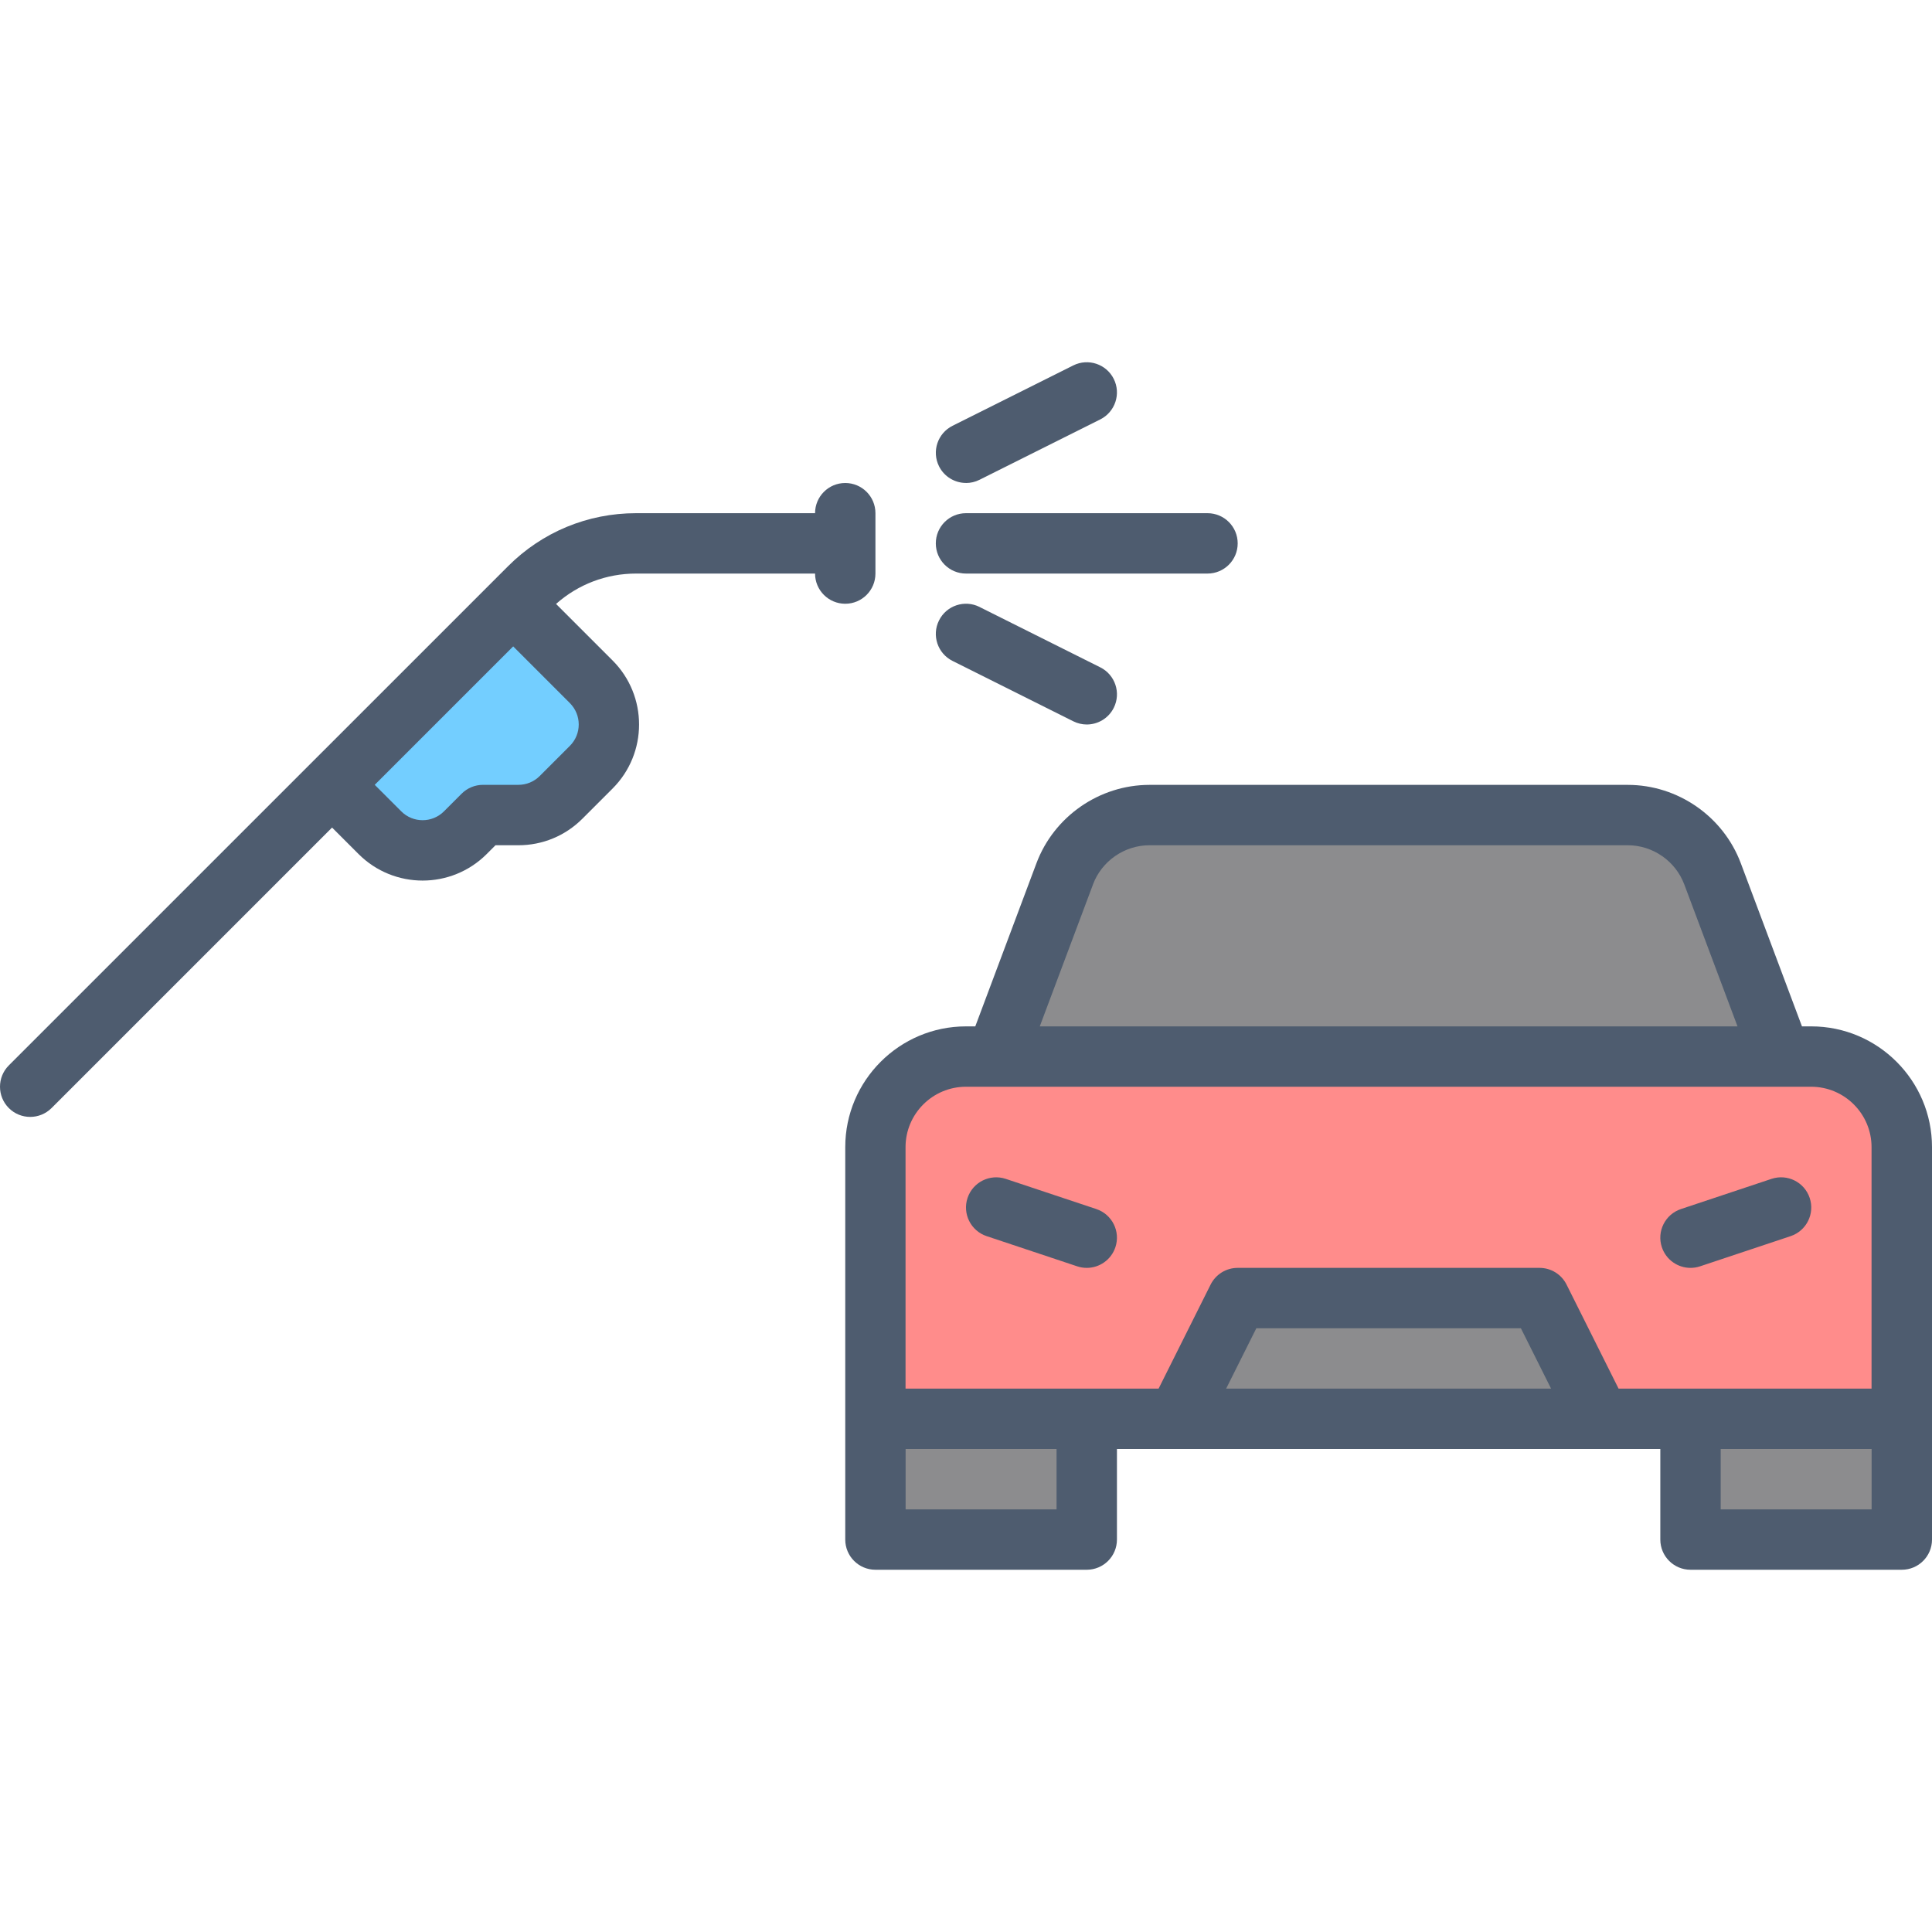 <svg xmlns="http://www.w3.org/2000/svg" id="_20_Car_cleaning_" data-name="20 Car cleaning" viewBox="0 0 512 512"><defs><style>      .cls-1 {        fill: #73ceff;      }      .cls-1, .cls-2, .cls-3, .cls-4 {        stroke-width: 0px;      }      .cls-2 {        fill: #4e5c6f;      }      .cls-3 {        fill: #8c8c8e;      }      .cls-4 {        fill: #ff8c8b;      }    </style></defs><g><path class="cls-4" d="M256,280h224c13.25,0,24,10.75,24,24v72H232v-72c0-13.25,10.75-24,24-24Z"></path><rect class="cls-3" x="232" y="376" width="56" height="32"></rect><rect class="cls-3" x="448" y="376" width="56" height="32"></rect><path class="cls-3" d="M472,280h-208l18.16-48.43c3.51-9.37,12.47-15.57,22.47-15.57h126.74c10,0,18.96,6.21,22.47,15.57l18.16,48.43Z"></path><polygon class="cls-3" points="424 376 312 376 328 344 408 344 424 376"></polygon><path class="cls-1" d="M156.69,180.69l-20.69-20.69-48,48,12.69,12.69c6.25,6.25,16.38,6.25,22.63,0l4.69-4.69h9.37c4.24,0,8.31-1.69,11.31-4.69l8-8c6.25-6.25,6.25-16.38,0-22.63Z"></path></g><g><path class="cls-2" d="M480,272h-2.46l-16.21-43.24c-4.66-12.42-16.7-20.76-29.96-20.76h-126.74c-13.26,0-25.3,8.34-29.96,20.76l-16.21,43.24h-2.46c-17.64,0-32,14.36-32,32v104c0,4.42,3.58,8,8,8h56c4.42,0,8-3.58,8-8v-24h127.98s.02,0,.03,0c.01,0,.02,0,.03,0h15.96v24c0,4.42,3.58,8,8,8h56c4.42,0,8-3.58,8-8v-104c0-17.64-14.36-32-32-32ZM289.65,234.38c2.33-6.21,8.35-10.38,14.98-10.38h126.74c6.63,0,12.65,4.17,14.98,10.38l14.11,37.62h-184.91l14.11-37.62ZM280,400h-40v-16h40v16ZM324.94,368l8-16h70.11l8,16h-86.11ZM496,400h-40v-16h40v16ZM496,368h-67.06l-13.79-27.58c-1.36-2.71-4.12-4.42-7.16-4.42h-80c-3.03,0-5.8,1.71-7.16,4.42l-13.79,27.58h-67.06v-64c0-8.82,7.18-16,16-16h224c8.82,0,16,7.18,16,16v64Z"></path><path class="cls-2" d="M290.53,320.41l-24-8c-4.19-1.39-8.72.87-10.12,5.06-1.4,4.19.87,8.72,5.06,10.12l24,8c.84.28,1.69.41,2.53.41,3.35,0,6.47-2.12,7.59-5.47,1.4-4.19-.87-8.72-5.06-10.12Z"></path><path class="cls-2" d="M469.47,312.41l-24,8c-4.19,1.4-6.46,5.93-5.06,10.12,1.12,3.35,4.24,5.47,7.59,5.47.84,0,1.69-.13,2.53-.41l24-8c4.19-1.4,6.46-5.93,5.06-10.12-1.4-4.19-5.92-6.46-10.12-5.06Z"></path><path class="cls-2" d="M232,152v-16c0-4.42-3.58-8-8-8s-8,3.58-8,8h-47.43c-12.82,0-24.88,4.99-33.94,14.06L2.34,282.34c-3.12,3.12-3.12,8.19,0,11.31,1.56,1.56,3.61,2.34,5.66,2.34s4.09-.78,5.66-2.34l74.34-74.34,7.03,7.03c4.68,4.68,10.83,7.02,16.97,7.02s12.29-2.34,16.97-7.02l2.34-2.34h6.06c6.41,0,12.44-2.5,16.97-7.03l8-8c9.36-9.36,9.36-24.58,0-33.94l-14.98-14.98c5.86-5.2,13.31-8.05,21.21-8.05h47.43c0,4.42,3.58,8,8,8s8-3.58,8-8ZM151.03,186.34c3.12,3.12,3.12,8.19,0,11.31l-8,8c-1.51,1.51-3.52,2.34-5.66,2.34h-9.37c-2.12,0-4.16.84-5.66,2.34l-4.69,4.69c-3.12,3.12-8.19,3.12-11.31,0l-7.03-7.03,36.69-36.69,15.03,15.03Z"></path><path class="cls-2" d="M256,152h64c4.42,0,8-3.58,8-8s-3.58-8-8-8h-64c-4.42,0-8,3.58-8,8s3.58,8,8,8Z"></path><path class="cls-2" d="M256.01,128c1.2,0,2.42-.27,3.57-.85l32-16c3.95-1.98,5.55-6.78,3.58-10.73-1.97-3.95-6.78-5.55-10.73-3.58l-32,16c-3.95,1.98-5.55,6.78-3.58,10.73,1.4,2.8,4.23,4.42,7.16,4.42Z"></path><path class="cls-2" d="M259.58,160.84c-3.95-1.97-8.76-.38-10.73,3.58-1.98,3.95-.37,8.76,3.58,10.73l32,16c1.15.57,2.37.85,3.57.85,2.93,0,5.76-1.62,7.16-4.42,1.98-3.95.37-8.76-3.58-10.73l-32-16Z"></path></g></svg>